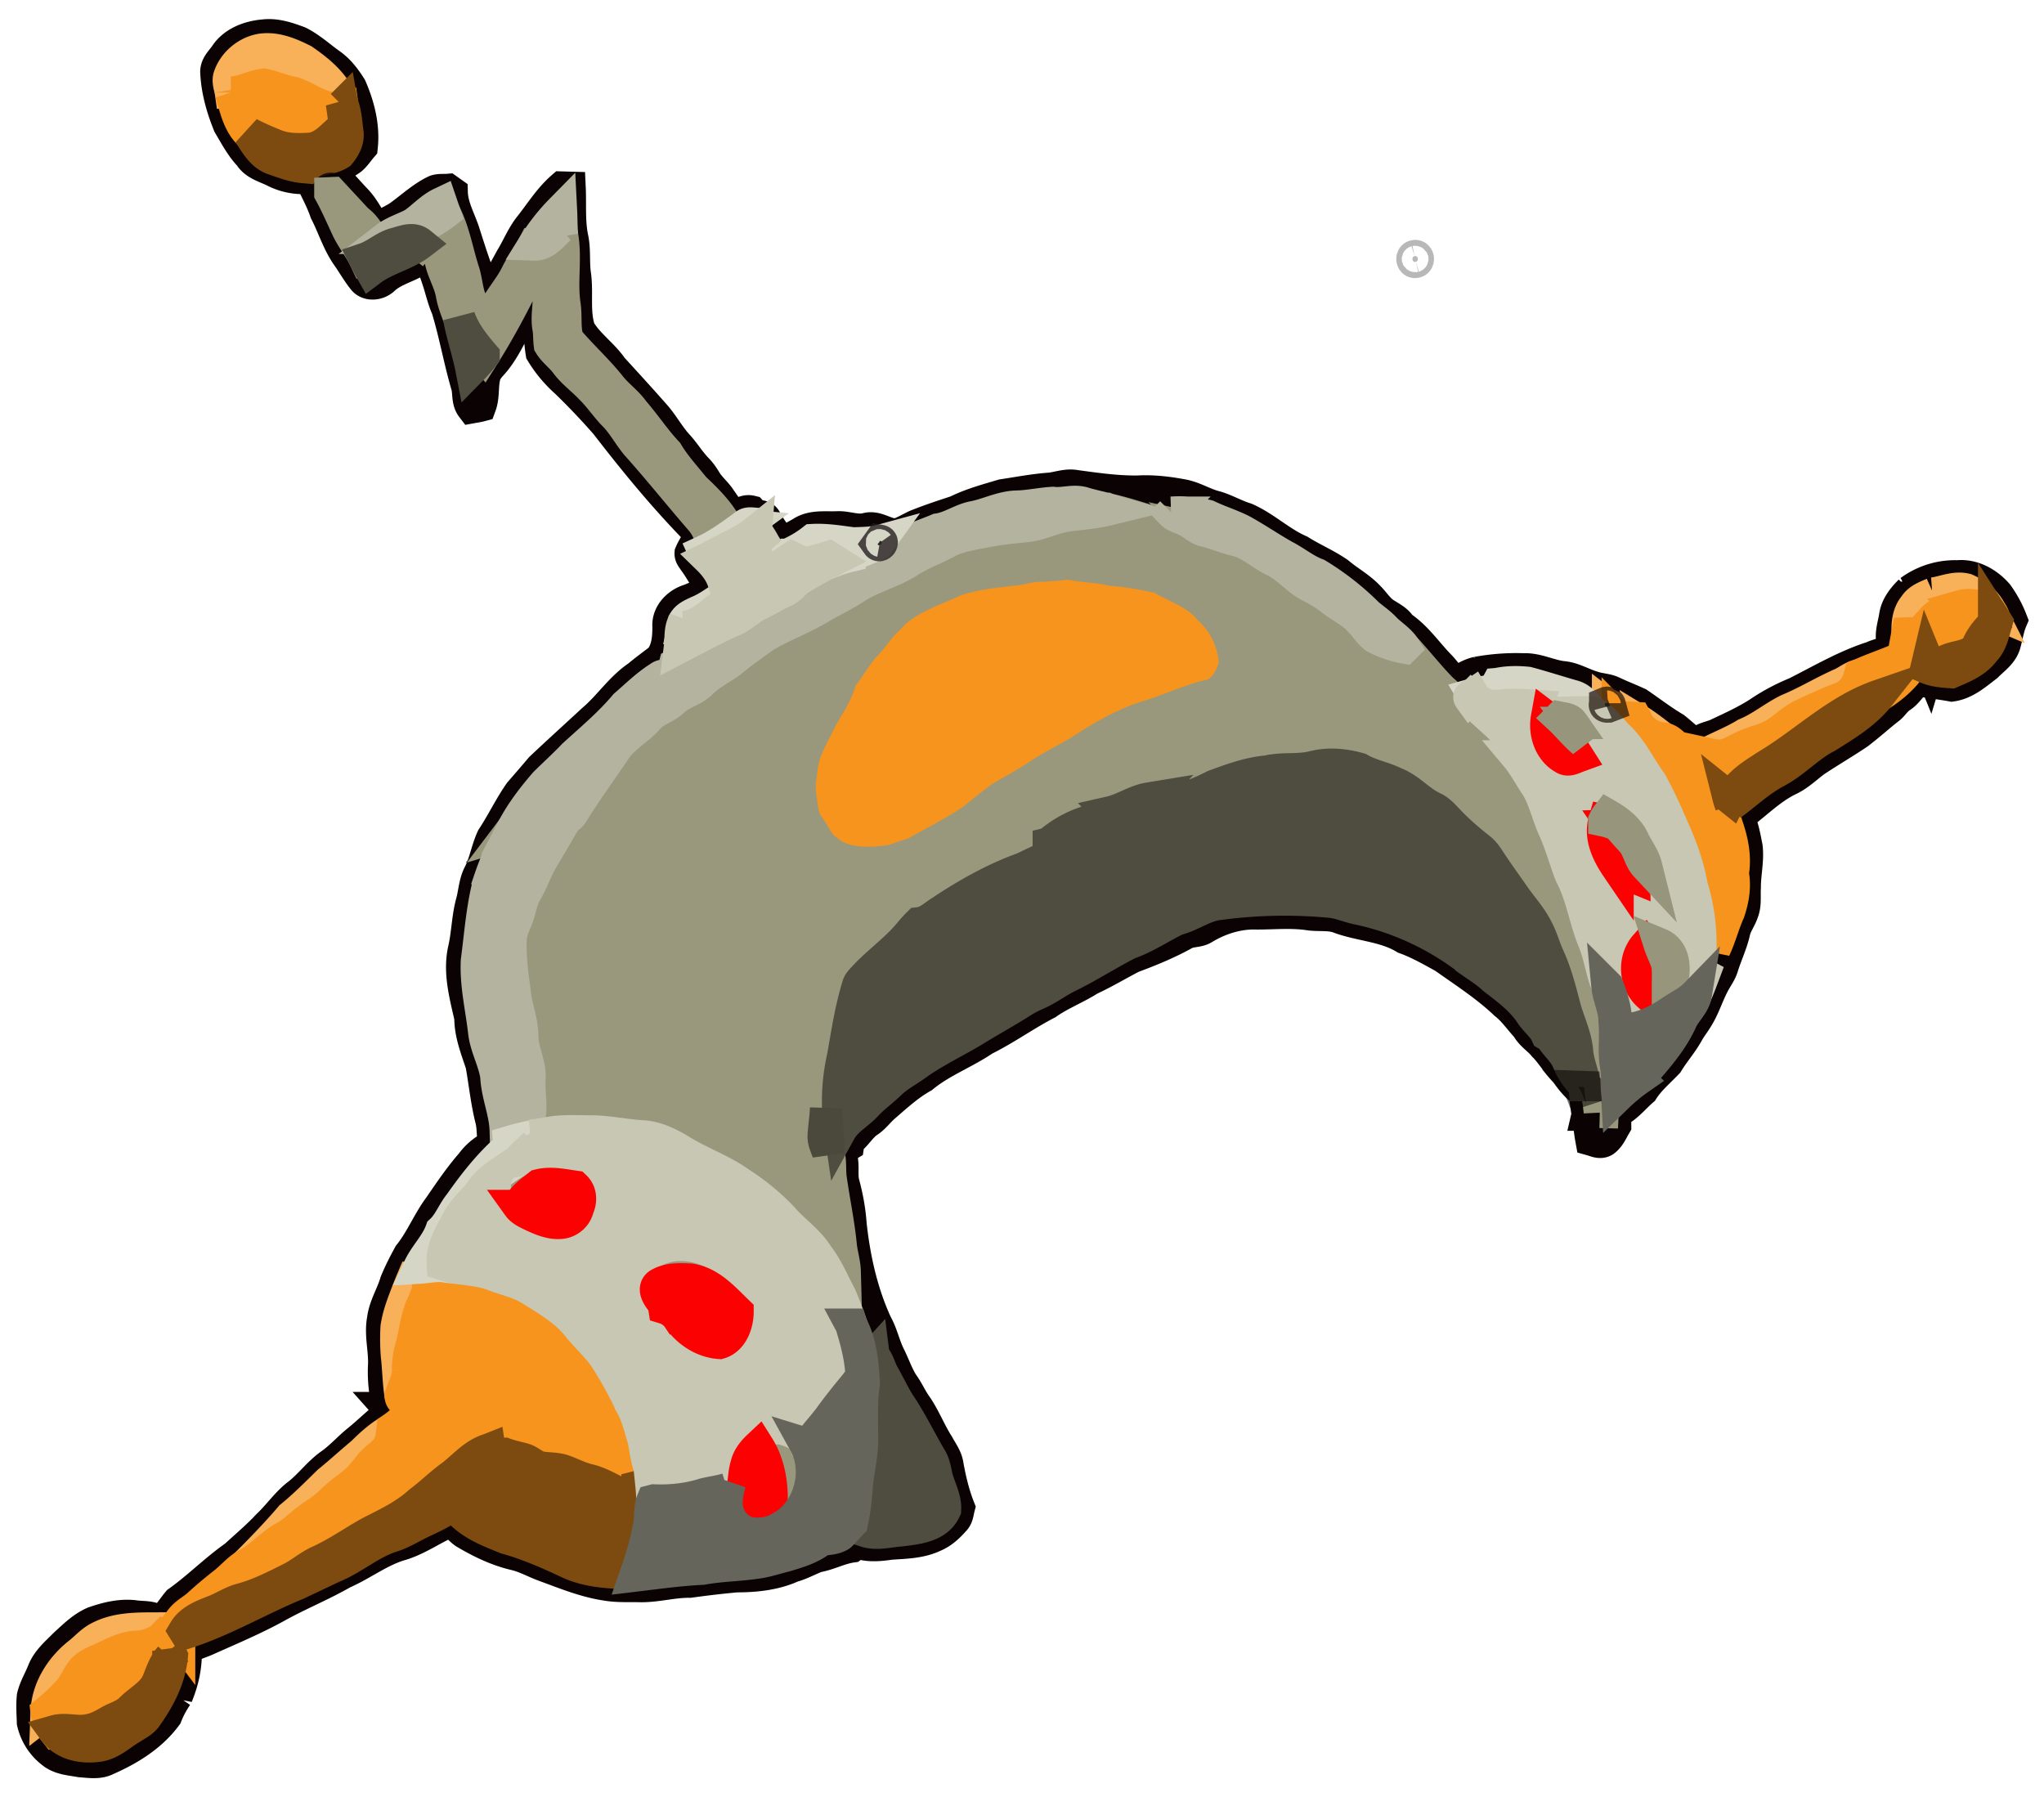 <svg width="58" height="51" fill="none" xmlns="http://www.w3.org/2000/svg"><path d="M6.398 1.566c.234-.359.676-.523 1.086-.557.343-.042.68.073.998.192.316.16.582.402.868.61.253.17.442.418.601.674.228.527.373 1.102.311 1.68-.098.114-.18.243-.294.342-.195.143-.419.24-.642.327l.733.802c.271.264.423.618.63.93.18-.223.47-.29.69-.463.322-.234.617-.511.98-.683.112-.038.235-.02.351-.03l.107.076c.012.393.212.741.335 1.105.2.628.401 1.257.664 1.862.069.003.137-.001.205-.004.08-.397.296-.741.484-1.093.189-.307.32-.65.55-.931.289-.368.54-.772.894-1.082l.213.006c.022.469-.021.942.071 1.406.081.354.026.72.082 1.076.068.513-.042 1.048.123 1.548.24.417.658.69.928 1.084.412.45.823.9 1.226 1.358.232.268.399.586.641.846.192.212.34.46.54.666.098.098.176.213.248.332.118.197.305.34.427.536.121.166.228.355.392.48.157-.057.291-.188.474-.143l.105.115c.107.017.25 0 .304.119.124.245.318.448.416.707.202-.131.425-.229.629-.357.299-.179.654-.123.985-.136.283-.016.558.118.84.043.307-.08.562.194.869.156.19-.056.36-.166.54-.248.374-.15.758-.277 1.141-.402.415-.207.864-.327 1.305-.459.453-.068.905-.156 1.363-.187.234-.03.465-.12.704-.075.589.08 1.18.166 1.775.158.422-.024.845.026 1.259.103.335.06.623.255.953.334.29.087.554.244.845.333.548.24.984.674 1.533.912.357.226.75.388 1.097.63.28.237.61.412.863.684.153.152.267.345.45.464.162.108.35.19.453.366.443.292.741.744 1.107 1.119.18.181.307.425.539.549.044-.06.084-.123.124-.186.129-.066.259-.137.402-.167a6.1 6.1 0 011.31-.098c.384-.017.731.175 1.106.222.317.024.588.206.89.289.176.06.372.057.542.14.237.112.482.207.72.316.345.234.674.49 1.033.702.21.165.399.357.624.503.122-.227.408-.231.615-.337.431-.203.87-.401 1.263-.673.3-.192.615-.356.944-.49.714-.36 1.406-.77 2.17-1.014.21-.1.46-.119.637-.282-.17-.278-.036-.593.008-.886.042-.284.227-.517.425-.713a2.16 2.16 0 011.346-.416c.436-.042.85.193 1.129.515.162.225.294.47.394.727-.094.22-.125.456-.19.684-.08.266-.322.424-.506.612-.304.23-.6.498-.992.556-.326-.059-.656-.098-.983-.156-.17.15-.278.36-.472.483-.126.08-.202.212-.313.308-.301.234-.584.492-.887.723-.403.271-.823.516-1.227.784-.243.18-.461.398-.738.528-.541.26-.957.707-1.442 1.052.127.274.18.573.238.868.044.383-.055.764-.051 1.148-.016.232.025.475-.063.696-.064.196-.2.361-.24.566-.078.335-.228.646-.33.973-.055.19-.183.343-.268.519-.16.306-.26.644-.445.939-.082.14-.186.267-.266.409-.166.307-.402.567-.582.865-.24.254-.516.481-.705.78-.254.218-.459.498-.774.632a7.075 7.075 0 00-.005.363c-.091.154-.162.334-.311.441-.114.072-.246.002-.36-.03a5.035 5.035 0 01-.081-.818l-.025.107a11.55 11.55 0 00-.047-.325 5.836 5.836 0 01-.047-.457l-.176-.006a1.93 1.93 0 01-.34-.423c-.244-.222-.402-.516-.632-.748-.148-.184-.366-.31-.477-.52-.21-.225-.382-.485-.626-.674-.528-.502-1.143-.895-1.734-1.316-.361-.198-.72-.405-1.109-.545-.56-.341-1.234-.357-1.84-.573-.274-.115-.576-.06-.863-.098-.494-.077-.998-.026-1.495-.026-.53-.02-1.053.145-1.504.416-.17.111-.39.064-.564.17-.47.26-.97.465-1.472.651-.403.207-.792.444-1.205.633-.39.25-.828.414-1.208.682-.611.315-1.168.72-1.784 1.026-.566.384-1.22.623-1.75 1.06-.41.23-.754.55-1.107.854-.149.135-.268.3-.436.412-.22.142-.34.392-.555.543l-.019.127c-.067.04-.136.076-.2.121-.015.11.022.222.029.333.03.22-.017.446.048.662.098.368.167.744.193 1.125.105.976.32 1.947.731 2.84.162.288.224.617.372.91.127.256.22.53.37.774.15.2.245.433.392.635.241.353.393.757.624 1.116.097.183.232.354.261.564.073.41.17.82.323 1.209-.031.118-.036.253-.124.347-.164.187-.351.364-.585.459-.383.182-.815.186-1.23.215-.283.041-.575.072-.855-.008-.096-.044-.17.038-.241.089-.341.048-.647.22-.985.28-.237.087-.457.216-.703.282-.495.225-1.047.282-1.585.282a28.21 28.21 0 00-1.327.154c-.48-.006-.95.138-1.431.125-.309-.007-.62.013-.926-.04-.608-.088-1.179-.326-1.752-.535-.29-.105-.56-.262-.862-.33-.502-.12-.971-.347-1.414-.611-.137-.097-.242-.233-.36-.35-.497.192-.928.526-1.44.682-.599.17-1.094.564-1.659.812-.604.346-1.252.608-1.862.946-.643.356-1.322.64-1.992.94-.203.096-.437.14-.605.298.016.446-.082.892-.252 1.301a2.837 2.837 0 00-.302.565c-.42.572-1.043.955-1.683 1.237-.23.12-.499.07-.746.054-.25-.046-.518-.06-.737-.2a1.491 1.491 0 01-.612-.898c-.007-.246-.027-.494 0-.739.06-.25.197-.472.291-.71.121-.312.385-.531.613-.763.253-.23.502-.481.82-.62.372-.129.766-.228 1.163-.178.24.037.526-.011.707.185.224-.153.354-.39.524-.593.565-.402 1.055-.903 1.624-1.301.307-.286.632-.554.917-.862.308-.287.543-.646.881-.9.32-.253.564-.591.895-.83.29-.2.522-.47.796-.69.326-.263.617-.568.963-.807l-.1-.112a3.982 3.982 0 01-.13-1.198c.025-.442-.112-.881-.028-1.32.046-.372.257-.694.361-1.048.11-.27.243-.53.383-.785.338-.42.536-.933.858-1.364.289-.42.574-.843.91-1.228.165-.227.39-.406.65-.517-.064-.246-.03-.504-.098-.748-.126-.508-.178-1.03-.27-1.544-.141-.433-.319-.866-.316-1.33-.141-.628-.326-1.28-.183-1.926.105-.452.104-.923.231-1.37.068-.264.078-.546.21-.79.162-.323.216-.688.367-1.014.277-.418.492-.876.78-1.287.197-.227.396-.455.59-.686.49-.463.992-.917 1.488-1.376.455-.385.782-.905 1.283-1.24.197-.168.408-.318.612-.477.22-.256.244-.615.242-.939-.02-.337.247-.621.55-.727.255-.088.49-.22.716-.366-.218-.224-.348-.513-.535-.76-.04-.068-.108-.131-.102-.217.035-.086.083-.165.128-.245.086-.065.168-.133.248-.204-1.002-.998-1.905-2.092-2.768-3.212a19.465 19.465 0 00-1.145-1.206 3.604 3.604 0 01-.69-.827c-.097-.612-.03-1.237-.136-1.848-.172.266-.316.55-.476.825-.23.432-.424.889-.736 1.27-.094.113-.208.216-.26.358-.098.29-.031.61-.137.898-.076.02-.154.03-.231.044-.138-.181-.083-.417-.145-.623-.21-.721-.339-1.463-.557-2.18-.114-.254-.172-.527-.259-.79-.085-.272-.2-.534-.262-.813-.126.076-.236.172-.355.258-.305.18-.665.263-.93.508-.15.15-.44.189-.579.006-.163-.204-.291-.434-.442-.648-.273-.386-.407-.844-.622-1.26-.116-.34-.292-.65-.441-.974a1.778 1.778 0 01-1.006-.177c-.248-.128-.554-.192-.71-.447-.246-.258-.409-.574-.59-.878-.188-.466-.33-.956-.356-1.46-.024-.21.15-.355.257-.51h-.001zm.104.631c-.032.144.031.288.052.43.128.4.205.851.515 1.158.186.278.36.617.7.727.274.096.549.202.842.229.002-.14-.03-.319.118-.396.159-.014.276.1.39.191.175-.05.362-.08.52-.177.14-.17.259-.389.219-.619-.037-.273-.048-.556-.155-.814l.01.065c-.164-.57-.643-.958-1.109-1.281-.38-.192-.805-.372-1.239-.29a1.182 1.182 0 00-.864.778h0zm2.873 3.287c.17.31.31.634.459.954.141.32.372.59.523.907.054.106.11.21.168.314.431-.323.979-.427 1.404-.754l.192-.243.182-.006c.089.146.183.301.178.48-.01.434.27.794.342 1.211.039.228.127.442.204.658.09.496.259.974.356 1.47.12-.123.233-.253.34-.387.57-.902 1.045-1.859 1.513-2.817.047-.076.13-.119.198-.175l.167.092c-.024.404 0 .81-.025 1.212.007.305-.066.61-.01.911.026.156.017.315.037.471.125.2.325.338.463.527.193.264.463.454.685.69.236.226.419.5.64.739.268.253.436.587.669.87.618.688 1.195 1.413 1.802 2.112.126.132.208.296.275.464.156-.086.355-.17.427-.34-.226-.383-.546-.696-.866-.998-.263-.328-.551-.638-.767-1.001-.346-.367-.622-.792-.953-1.172-.189-.27-.465-.457-.666-.716-.372-.467-.818-.864-1.2-1.32-.108-.323-.04-.668-.095-1-.096-.65.048-1.315-.07-1.963-.02-.235-.016-.471-.028-.707a5.538 5.538 0 00-.762.97c-.151.295-.353.559-.501.855-.145.297-.362.55-.532.834-.11.21-.373.227-.58.216-.069-.128-.155-.247-.213-.38-.08-.232-.1-.48-.167-.716-.187-.566-.276-1.164-.548-1.698l-.095-.28c-.3.142-.52.398-.789.583-.254.14-.54.217-.774.397-.137.002-.274.003-.41.014-.105-.194-.229-.38-.41-.51-.29-.207-.427-.565-.715-.77l.022-.046c-.014-.18-.248 0-.07.048v0zm19.473 8.893c-.436.011-.827.228-1.25.304-.344.074-.634.294-.984.345-.344.148-.71.255-1.03.456-.174.115-.399.161-.517.347-.58.29-1.212.466-1.763.814-.835.404-1.652.843-2.45 1.317-.574.29-1.133.608-1.702.904l-.08.313c-.119.006-.254-.04-.356.04-.358.224-.659.524-.978.8-.436.521-.96.957-1.46 1.414-.261.275-.543.528-.812.795-.345.4-.668.821-.915 1.29-.032.034-.057.074-.085.11.306-.092.6-.24.925-.252.246-.005.49-.055.737-.061.44.023.87-.095 1.31-.066.352-.033.693.064 1.041.086.675.221 1.365.417 1.985.774.614.267 1.219.59 1.696 1.068.498.417 1.01.83 1.407 1.35.205.323.43.632.63.959.422-.465 1.014-.737 1.404-1.236.145-.209.39-.297.58-.454.301-.268.662-.452.996-.672.38-.196.773-.367 1.15-.567.232-.126.5-.155.737-.268.236-.115.521-.135.697-.353.432-.105.812-.35 1.22-.519.248-.093.498-.182.741-.288.303-.134.643-.218.878-.467.61-.179 1.171-.487 1.777-.68.221-.088.427-.218.665-.265.25-.049.484-.165.741-.177.387.01.756-.137 1.145-.12.371.015.72-.216 1.09-.12.253.045.421.275.66.357.442.153.885.309 1.296.533.247.131.517.23.737.406.348.351.792.584 1.15.925.313.336.671.63.946 1 .11.154.219.31.322.469.22.354.522.65.72 1.018.245.352.365.766.502 1.168.152.463.34.92.407 1.408.087.365.268.707.291 1.088.176.321.12.697.207 1.04.067.277.11.56.14.842l.077.002c.011-.245.048-.488.065-.733.014-.385-.056-.764-.097-1.145a6.872 6.872 0 00-.062-1.128c-.052-.213-.11-.426-.146-.642-.349-1.088-.554-2.232-1.086-3.253-.286-.766-.485-1.577-.922-2.275-.345-.442-.543-.977-.89-1.417-.175-.226-.436-.36-.624-.574-.28-.258-.496-.576-.794-.815-.375-.383-.705-.807-1.069-1.2-.146-.226-.387-.359-.568-.552-.14-.146-.309-.258-.462-.389a7.644 7.644 0 00-1.441-1.13c-.337-.126-.613-.36-.93-.523-.41-.23-.797-.498-1.208-.724-.315-.158-.653-.26-.97-.414a3.3 3.3 0 00-1.025-.092c.106.111.26.142.394.208.178.08.32.226.506.292.346.316.806.474 1.136.811.531.465.973 1.018 1.486 1.503.616.7 1.212 1.431 1.653 2.26.196.431.406.857.611 1.283.147.239.096.53.103.798l-.152.04c-.224-.66-.562-1.267-.874-1.886a11.623 11.623 0 00-1.154-1.713c-.283-.363-.542-.75-.89-1.057-.235-.209-.424-.462-.645-.682-.4-.285-.75-.641-1.19-.866-.234-.127-.472-.25-.688-.406a3.774 3.774 0 00-1.027-.377c-.355-.108-.707-.222-1.07-.298-.223-.066-.454-.108-.677-.177-.292-.098-.594.029-.891-.01-.345.02-.683.098-1.029.105h.002zm-7.717.533c-.37.27-.74.545-1.158.736.035.075.073.16.165.176l-.05.024c.193.187.358.4.441.659a7.9 7.9 0 00.99-.68 1.12 1.12 0 01.307-.184c-.149-.173-.219-.4-.383-.562a3.781 3.781 0 01-.104-.223c-.074-.005-.151-.001-.208.054zm1.21.834c-.197.19-.454.294-.668.462-.278.231-.602.394-.902.592-.34.166-.623.428-.977.567-.14.07-.302.132-.383.276-.124.218-.085.477-.116.716.467-.244.933-.493 1.411-.715.324-.1.55-.374.856-.51.234-.106.446-.256.685-.354.164-.07.272-.218.408-.328a13.6 13.6 0 01.996-.557l.024.016c.14-.053.284-.098.43-.132.268-.11.533-.223.8-.333.063.09.184-.077.07-.097-.25.068-.51.064-.766.074-.382-.05-.764-.116-1.151-.095-.22.17-.46.311-.717.419h0zm32.52 1.099c-.193.086-.412.158-.53.346-.183.217-.211.51-.2.782l-.056.294c.139.008.304-.055.418.057l.132.017c.073.062.147.123.224.182l-.107.355-.034-.084-.035.152c.217.093.464.113.698.128.339-.143.704-.293.93-.602.22-.221.27-.536.355-.822l-.067-.105a.529.529 0 00-.111-.207c-.144-.285-.407-.484-.693-.608-.316-.078-.617.071-.925.114h0zm-.854 1.803c-.4.19-.822.319-1.224.504v.004c-.206.035-.361.181-.548.26-.508.224-.983.518-1.495.729-.416.203-.773.51-1.202.686-.355.217-.744.367-1.112.558l-.11-.025c.093.197.262.342.374.527.136.23.269.463.357.718.018.078.044.153.071.23.433-.322.833-.7 1.316-.95.507-.274.896-.723 1.411-.983.53-.333 1.08-.661 1.473-1.16a3.14 3.14 0 00.807-.695c.106-.135.26-.256.263-.443-.128-.006-.264-.018-.38.04zm-11.515.764a1.946 1.946 0 01-.105.17c-.197.045-.398.071-.592.127-.043.03-.136.042-.087.111.267.307.593.554.88.84.15.176.289.365.433.547.002.086.008.172.013.258.215.257.369.555.555.832.24.379.322.827.508 1.231.193.424.309.877.48 1.31.306.577.394 1.235.636 1.838.182.418.224.88.4 1.301.034.344.21.66.203 1.01.043.422-.03.85.045 1.27.053.284.016.574.032.862.196-.18.392-.36.615-.508.438-.507.905-1.01 1.189-1.626.113-.272.374-.465.423-.767.08-.182.15-.37.22-.557l-.207-.11c-.017-.111-.044-.252.098-.293a5.556 5.556 0 00-.23-2.113 6.43 6.43 0 00-.444-1.435c-.223-.511-.44-1.027-.714-1.512-.295-.4-.508-.86-.855-1.222-.272-.253-.47-.593-.815-.76-.15-.19-.311-.411-.562-.467-.422-.12-.84-.257-1.264-.37a2.749 2.749 0 00-.856.033v0h0zm3.057.545c-.027.069 0 .1.08.096.107.082.2.18.276.292h.003c.433.442.842.916 1.147 1.457.138.263.338.489.448.767.34.754.708 1.509.853 2.33.06.361.166.712.242 1.07.07.316.049.641.056.963.161-.343.251-.714.407-1.059.118-.35.18-.72.106-1.086.08-.434-.001-.873-.14-1.287L49 23.495c-.019-.132-.034-.267-.093-.386-.141-.263-.24-.545-.41-.792-.206-.423-.547-.755-.887-1.071-.122-.119-.239-.27-.42-.289a7.433 7.433 0 00-.77-.555l-.014-.025-.066-.004.05.003c-.231-.122-.462-.245-.7-.348-.021-.08-.068-.105-.142-.073h0zm-8.284 1.811c-.427.109-.874.022-1.303.127-.525.046-1.023.23-1.513.41-.502.265-1.046.429-1.582.606-.247.118-.484.258-.747.339-.614.34-1.3.514-1.924.833-.372.201-.764.365-1.142.555-.833.297-1.607.735-2.342 1.223-.207.128-.39.317-.644.342-.093.093-.182.19-.265.292-.41.496-.954.853-1.372 1.34a.34.34 0 00-.08.134c-.201.655-.306 1.333-.423 2.007a5.745 5.745 0 00-.085 2.116c.172-.311.5-.475.734-.73.21-.228.467-.406.689-.623.219-.211.491-.351.736-.528.535-.386 1.138-.66 1.698-1.004.425-.263.865-.5 1.286-.77.148-.092.302-.174.463-.243.305-.135.57-.342.87-.487.583-.286 1.13-.64 1.708-.936.484-.167.909-.463 1.369-.682.427-.107.788-.407 1.235-.441a13.805 13.805 0 013.154-.055c.256.03.494.14.746.19a7.817 7.817 0 013.228 1.52c.212.15.434.285.623.465.385.298.792.593 1.064 1.006.135.206.345.355.447.584l.108.062c.151.245.387.43.497.702.105.254.258.487.46.672-.032-.324-.18-.622-.207-.947-.033-.45-.245-.856-.357-1.286-.126-.483-.252-.97-.461-1.423-.116-.256-.185-.53-.32-.777-.173-.345-.438-.63-.657-.946-.203-.295-.416-.584-.614-.883-.108-.157-.202-.331-.357-.45a8.01 8.01 0 01-.909-.817c-.124-.13-.248-.27-.417-.345-.388-.183-.669-.538-1.072-.693-.326-.163-.693-.22-1.008-.405-.424-.122-.882-.166-1.314-.054h0zm-20.49 1.83c-.432.026-.866.046-1.296.1l.068.002c-.308.056-.608.154-.915.22-.137.053-.33.055-.401.207-.126.272-.238.55-.334.834-.21.75-.26 1.531-.362 2.3-.036.673.126 1.333.203 1.997.044.445.282.838.348 1.279.022.524.25 1.013.266 1.539.128-.05.262-.074.4-.075l.21-.074.007-.026c.612-.075 1.232-.19 1.848-.103.398.062.806-.01 1.199.092.278.07.569.06.846.136.522.186.956.56 1.484.742.643.316 1.232.731 1.793 1.176.353.315.65.687 1.011.993.337.332.547.767.818 1.152-.007-.264-.095-.517-.117-.78-.064-.616-.191-1.222-.278-1.835-.041-.256.003-.524-.073-.774.021-.42-.063-.836-.057-1.256-.005-.464.04-.925.07-1.387.063-.496.24-.973.278-1.473.034-.25.142-.492.115-.75.013-.168-.122-.288-.19-.427-.448-.838-1.186-1.455-1.884-2.075-.278-.312-.658-.493-1.002-.717-.414-.235-.874-.364-1.313-.54-.335-.137-.7-.183-1.033-.325-.54-.222-1.137-.22-1.709-.153zm-1.72 8.63l.021.026c-.212.04-.42.098-.627.157l-.013.146c-.539.463-.98 1.028-1.387 1.607-.196.24-.299.548-.53.763-.138.386-.45.677-.625 1.046.267-.015.537-.085.803-.026l.178.02c.37.052.748.076 1.103.202.344.138.716.207 1.038.4.514.32 1.063.63 1.433 1.126.219.256.462.492.669.758.293.445.554.911.78 1.394.18.307.258.656.362.993.058.267.077.54.175.798.027.317.074.633.08.953-.085.213-.046.45-.088.672a8.95 8.95 0 01-.395 1.447c.633-.076 1.266-.162 1.904-.193.505-.094 1.02-.097 1.529-.171.28-.037.55-.13.825-.197.358-.11.731-.215 1.027-.458.18-.02.374-.023.53-.126.116-.11.213-.238.326-.349.059-.294.11-.59.126-.889.026-.539.19-1.064.162-1.607 0-.482-.028-.966.049-1.445-.026-.57-.079-1.169-.354-1.681a11.99 11.99 0 00-.31-.815c-.21-.388-.373-.803-.649-1.151-.257-.421-.679-.693-.995-1.063a6.494 6.494 0 00-1.198-.987c-.508-.366-1.107-.571-1.639-.896-.338-.207-.703-.397-1.104-.432-.463-.021-.919-.122-1.381-.14-.362 0-.726-.018-1.087.011-.247.03-.49.094-.738.107h0zm-3.34 4.05l-.054.13-.065.164c-.136.357-.286.714-.341 1.096-.01.268-.016.538.009.806.045.38.045.763.108 1.14.004.082.059.165.135.089.114-.089.188-.352.369-.253.201.159.466.037.687.132.482.19.945.446 1.327.798.196.261.335.569.434.88.043.312.084.637-.023.942-.042.19-.237.27-.368.39-.225.192-.513.277-.771.413.345.307.782.471 1.204.641.599.168 1.17.416 1.733.68.38.186.805.26 1.225.29.178-.144.37-.29.457-.511.19-.453.27-.945.312-1.432.021-.291.117-.593-.004-.876-.111-.573-.244-1.142-.45-1.687-.23-.447-.442-.906-.733-1.317-.163-.183-.312-.376-.481-.553-.18-.187-.31-.421-.515-.585-.304-.25-.592-.527-.945-.707-.276-.167-.586-.261-.881-.384a4.605 4.605 0 00-1.557-.332c-.269.034-.549-.037-.811.047zm13.074 2.197c.053.418.125.84.082 1.262.002.644 0 1.29-.074 1.931-.131.586-.113 1.193-.235 1.782.323.103.664 0 .993-.021.46-.059 1.041-.104 1.262-.587.015-.28-.116-.539-.2-.798-.077-.218-.079-.462-.204-.661-.3-.507-.554-1.042-.884-1.53-.173-.274-.31-.569-.469-.851-.098-.172-.134-.379-.271-.527zm-13.092 1.582a4.712 4.712 0 01-.553.477l-.002.022c-.326.167-.6.417-.858.673-.324.268-.633.554-.96.82-.348.34-.69.687-1.07.995-.408.478-.845.93-1.291 1.374-.225.142-.396.35-.606.514-.246.191-.485.393-.716.603-.16.148-.365.244-.5.42-.074.093-.146.188-.222.282.055.068.11.138.164.208l.11-.096.044-.072.035.059c1.096-.353 2.09-.95 3.152-1.385l1.02-.482c.595-.24 1.082-.695 1.7-.882.218-.073.421-.185.625-.291.263-.141.544-.25.8-.404.421-.23.876-.405 1.27-.683.284-.294.108-.73.053-1.08l-.029.012c-.11-.233-.224-.483-.452-.627-.354-.238-.73-.47-1.152-.56-.19-.024-.414-.046-.562.102v.001zM2.83 46.46c-.236.113-.403.322-.609.478-.497.4-.871.994-.894 1.646.02.2.105.385.227.545.289.393.828.479 1.28.402.352-.063.609-.329.908-.502.137-.087.288-.162.392-.29.37-.514.684-1.097.744-1.738a1.047 1.047 0 00-.096-.156 1.041 1.041 0 00-.23-.325c-.05-.1-.098-.203-.14-.307-.533 0-1.096-.003-1.582.248v0z" fill="#0A0203" stroke="#0A0203" stroke-width=".918"/><path d="M29.479 16.051a7.92 7.92 0 00.857-.07c.394.102.805.086 1.2.185.467.031.927.124 1.386.217.472.288 1.038.455 1.399.9.439.404.709.985.722 1.581-.099.37-.32.798-.728.878-.614.148-1.185.429-1.79.604-.688.222-1.306.593-1.907.985-.387.232-.795.425-1.17.678-.33.226-.685.41-1.029.613-.279.198-.54.42-.81.632-.527.37-1.111.643-1.665.97-.265.06-.508.194-.78.226-.57.062-1.216.083-1.685-.306-.257-.156-.351-.454-.526-.683-.195-.243-.199-.565-.247-.86-.041-.25-.006-.503.03-.751.034-.465.27-.879.477-1.284.202-.45.543-.833.642-1.328.262-.293.433-.655.705-.94.23-.231.388-.524.64-.735.487-.568 1.23-.783 1.884-1.094.531-.182 1.095-.245 1.65-.305.251-.02.492-.114.745-.114v.001zm-.863.44c-.67.101-1.352.222-1.969.518-.273.164-.562.3-.827.478-.356.275-.61.654-.922.974-.24.28-.46.576-.7.858-.261.298-.326.717-.599 1.009-.152.294-.248.619-.368.93-.08.35-.25.687-.212 1.056-.021.495.237.933.491 1.335.24.295.617.417.983.452.228-.041.464-.006.693-.053.471-.084.886-.342 1.286-.592a9.032 9.032 0 001.404-.909c.278-.183.536-.4.842-.538.486-.35 1.022-.619 1.535-.927.43-.221.82-.513 1.276-.684.36-.222.772-.324 1.146-.517.24-.114.51-.14.748-.262.268-.129.572-.149.843-.27.292-.173.404-.557.325-.877-.023-.325-.241-.576-.396-.844-.432-.459-1.004-.758-1.592-.96-.538-.139-1.092-.178-1.637-.275-.396-.073-.8-.02-1.2-.04-.39-.017-.76.153-1.15.139z" fill="#0A0203" stroke="#0A0203" stroke-width=".918"/><path d="M27.102 17.588c.061-.099.123-.238.267-.192.174.144.342.299.545.405.349.212.675.466.96.76l.095-.003c.069-.179.11-.365.162-.549.056-.151.237-.088.358-.088l.053.128c0 .375.299.631.461.94.33-.18.447-.57.625-.88.125-.201.055-.51.272-.65.135-.014.216.116.286.21.177.26.406.478.593.73.09-.1.213-.19.23-.335.034-.12.008-.267.104-.36.153-.054.306.032.45.075.36.14.736.246 1.07.445.137.091.308.093.455.158.056.079.047.182.065.274-.327.15-.602-.14-.894-.248-.287-.1-.559-.236-.849-.323-.118.248-.317.441-.473.665-.062.093-.166.16-.28.138-.07-.112-.115-.237-.186-.346-.134-.215-.34-.367-.52-.54-.12.276-.226.557-.346.832-.101.256-.351.414-.44.678-.121.04-.25.078-.36-.01a1.54 1.54 0 00-.494-.919c-.033.16-.066.319-.092.48-.087.04-.186.108-.284.057l-.403-.451a4.51 4.51 0 00-.82-.558c.119.471.268.967.165 1.455.036.273.11.54.161.81.035.155-.155.214-.273.177-.206-.048-.416-.03-.623-.057-.17-.068-.34-.146-.523-.176.006.169.132.288.195.436.058.162.06.337.102.504.013.084.046.177 0 .258-.1.065-.231.1-.343.044-.279-.109-.576-.143-.867-.199.151.254.368.46.518.713.092.125-.04.303-.182.287-.381-.032-.762.003-1.143-.03-.072.362-.244.692-.314 1.054-.111-.02-.258.034-.338-.069-.126-.112.02-.273.05-.4.13-.26.135-.558.242-.822.292-.316.744-.043 1.107-.1-.088-.282-.34-.445-.51-.666-.108-.148.029-.277.14-.364.419.077.863.062 1.26.239-.03-.366-.271-.662-.36-1.01.086-.068.166-.141.26-.196.16-.039.31.036.457.09.233.091.486.11.734.125-.121-.482-.028-.98-.1-1.464-.142-.387-.268-.78-.425-1.162zm16.482 2.444c.177-.253.626-.255.748.055.185-.009.401-.039.533.128.185.34.49.655.469 1.07.016.197-.144.343-.287.45-.218.144-.49.27-.755.188-.327-.11-.517-.426-.663-.718a1.439 1.439 0 01-.045-1.173h0zm.315.326c-.079.432.076.933.475 1.154.126.09.276-.002.399-.048-.253-.395-.493-.818-.874-1.106h0zm.354.007c.237.22.435.475.682.681a2.734 2.734 0 00-.316-.532c-.084-.118-.239-.122-.366-.149zm1.038 2.516c.234-.126.547-.094.697.144a.984.984 0 01.608.465c.193.346.394.693.494 1.08-.116.273-.337.475-.564.655-.267.01-.592.026-.775-.21-.232-.303-.477-.627-.53-1.017a1.906 1.906 0 01-.06-.819c.046-.098.089-.197.13-.298h0zm.238.405c-.138.485.105.96.371 1.35.119.138.303.187.465.253-.013-.547-.313-1.018-.612-1.453l.177-.005c.123.156.26.303.394.45.176.203.203.491.386.687-.067-.268-.25-.483-.36-.732-.152-.315-.433-.533-.728-.702a.89.89 0 00-.093.152zm1.159 3.028c.368-.032.674.22.95.428.217.168.119.46.177.69.023.282.04.632-.207.825-.21.15-.44.323-.712.3-.36.047-.596-.312-.673-.62-.167-.43-.092-.926.138-1.32.084-.12.183-.255.327-.303h0zm.408.48c.064.198.167.381.222.582.026.186.013.376.014.564l.089-.041c.132-.383.101-.928-.325-1.105h0zm-.312 1.447c.075-.085.188-.159.199-.282.096-.399-.052-.807-.289-1.127-.35.397-.306 1.058.09 1.409zm-32.07 4.693c.391-.067.804-.121 1.19-.001.285.12.608.22.802.48.105.215.156.453.15.692.004.222-.13.41-.227.599-.087.178-.281.248-.438.349-.481.1-.983-.03-1.403-.276a1.903 1.903 0 01-.688-.558l.007-.14-.119-.066c.087-.211.012-.449.109-.656.187-.168.397-.304.617-.424h0zm.34.247c-.298.114-.624.25-.804.532.064.055.128.111.194.165.156-.201.369-.344.567-.499.173-.138.404-.116.611-.144-.186-.03-.38-.135-.567-.054zm-.342 1.04c.1.14.264.204.41.278.246.112.508.224.784.201a.546.546 0 00.493-.422c.092-.199.085-.444-.081-.601-.338-.048-.69-.127-1.026-.043-.215.17-.453.339-.58.588zm3.738 1.362c.601-.413 1.428-.284 2.012.096.311.205.525.517.741.813.201.29.173.66.166.995-.12.307-.23.646-.512.844a.735.735 0 01-.697.152c-.29-.101-.59-.2-.83-.398-.237-.187-.357-.483-.607-.654-.03-.062-.051-.131-.108-.172-.266-.213-.397-.538-.496-.853-.026-.312.063-.64.331-.823zm.074.53c.335-.107.684-.138 1.03-.181.426.094.86.252 1.172.57-.16-.199-.316-.41-.535-.55a1.719 1.719 0 00-1.244-.259.938.938 0 00-.423.42zm.207.312c-.254.122-.028.423.103.56l.02.13c.16.056.306.15.398.296.27.381.697.664 1.167.697.36-.108.51-.542.51-.886-.39-.377-.784-.837-1.356-.91-.28-.01-.587-.026-.842.113h0zm2.394 4.47c.288-.233.656-.384 1.029-.364.264.068.571.157.69.433.444.805.117 1.962-.703 2.39-.264.162-.59.199-.892.146-.316-.077-.557-.365-.615-.68-.046-.246.014-.494.076-.73.092-.41.096-.88.415-1.196h0zm.752.01c.315.559.37 1.208.43 1.834.237-.253.369-.588.367-.934-.014-.297-.069-.622-.306-.825-.163-.035-.325-.07-.49-.076h0zm-.696.676c-.076.24-.054.498-.138.735-.16.336.13.84.522.79.1-.113.209-.218.322-.317.04-.596-.046-1.225-.37-1.738-.153.145-.29.32-.336.53z" fill="#0A0203" stroke="#0A0203" stroke-width=".918"/><path d="M6.501 2.197c.122-.388.47-.691.864-.777.434-.082.86.098 1.24.29.465.322.943.712 1.108 1.281l.009.057c-.5.121-.921-.24-1.361-.403-.3-.052-.58-.177-.876-.239-.319.034-.604.22-.932.22-.02-.141-.083-.285-.052-.429zM54.86 16.843c.308-.043.609-.192.925-.114.286.124.549.323.693.608-.257-.109-.543-.219-.823-.138-.276.08-.583.137-.79.353-.137.131-.244.293-.4.403-.106.04-.225.011-.334.016-.011-.272.017-.565.2-.781.119-.189.337-.261.53-.347zm-2.625 2.572c.186-.08.342-.225.548-.26-.062.284-.246.546-.525.653-.381.147-.756.31-1.123.49-.326.158-.569.444-.896.6-.23.11-.481.162-.713.268-.195.083-.375.205-.58.26-.174.045-.35-.003-.52-.04.368-.19.757-.34 1.112-.557.43-.176.787-.482 1.202-.686.513-.211.988-.504 1.495-.728zm-6.605.636l.06-.023c.24.103.47.226.7.347l-.049-.002a16.551 16.551 0 01-.433-.03h-.002a1.3 1.3 0 00-.276-.292zm.791.35c.27.165.522.359.77.556-.335-.03-.65-.23-.77-.555zM11.66 36.408l.055-.13c.19.012.378-.007.566-.025-.089.29-.207.57-.325.85-.155.366-.178.769-.29 1.148a2.159 2.159 0 00-.083.626c.006.263-.131.495-.211.737-.063-.377-.063-.76-.108-1.14a6.159 6.159 0 01-.01-.806c.055-.382.205-.74.34-1.097l.066-.163zm-1.377 4.82c.259-.256.532-.506.859-.673-.024.18-.034.375-.142.53-.134.188-.346.301-.49.48-.146.18-.283.37-.465.517-.21.17-.437.321-.628.515-.252.254-.573.42-.842.652a3.251 3.251 0 01-.49.368c-.41.218-.702.599-1.123.8.446-.444.883-.896 1.292-1.374.379-.308.721-.655 1.07-.996.327-.265.636-.55.96-.819zM2.828 46.46c.486-.25 1.05-.247 1.581-.248.044.104.089.207.14.308a1.35 1.35 0 01-.687.21c-.356.02-.668.205-.987.344-.188.089-.397.16-.534.326-.146.183-.227.412-.388.586-.197.21-.4.42-.629.597.024-.651.397-1.245.894-1.645.206-.156.373-.365.61-.478h0z" fill="#F8B059" stroke="#F8B059" stroke-width=".918"/><path d="M6.55 2.626c.329 0 .614-.186.933-.22.296.061.576.187.875.239.44.163.862.524 1.361.403l.07.517c-.327.247-.6.655-1.049.662-.32.016-.654.013-.955-.116a7.767 7.767 0 01-.718-.326c-.31-.307-.388-.759-.516-1.16v.001zm22.065 13.866c.39.014.76-.155 1.15-.139.399.02.803-.034 1.2.04.544.096 1.099.136 1.636.274.589.203 1.16.502 1.592.96.155.27.374.52.397.845.079.32-.033.704-.327.877-.27.121-.574.14-.842.27-.237.121-.508.148-.748.262-.374.193-.785.295-1.146.517-.455.17-.846.463-1.276.684-.512.308-1.049.577-1.535.927-.306.138-.564.355-.842.538-.438.346-.908.65-1.404.909-.4.25-.815.507-1.286.592-.229.047-.464.012-.694.053-.365-.035-.742-.157-.982-.452-.254-.402-.512-.84-.49-1.335-.038-.37.13-.706.211-1.057.12-.31.216-.635.369-.93.272-.291.337-.71.599-1.009.239-.28.46-.577.7-.857.31-.32.565-.7.921-.974.265-.178.554-.315.827-.479.617-.295 1.299-.416 1.97-.516zm-1.518 1.096c.158.381.283.775.425 1.162.073.484-.02.982.1 1.463-.248-.013-.5-.033-.734-.125-.146-.054-.298-.128-.457-.09-.093.055-.174.129-.259.196.088.349.33.644.359 1.01-.396-.177-.84-.16-1.26-.238-.11.086-.248.216-.14.363.171.222.422.384.51.666-.362.058-.815-.215-1.107.1-.107.265-.111.563-.241.823-.032.126-.177.288-.051.4.08.103.227.048.339.07.069-.364.241-.693.313-1.055.38.033.763-.002 1.143.03.143.016.274-.162.183-.287-.15-.253-.368-.46-.519-.713.291.056.588.09.867.2.112.055.242.02.343-.045.046-.08.013-.174 0-.258-.042-.167-.044-.342-.101-.505-.064-.147-.19-.267-.196-.435.184.03.352.107.524.175.206.027.417.01.622.058.118.036.308-.022.273-.177-.05-.27-.125-.537-.161-.81.103-.488-.046-.984-.164-1.455.29.157.57.34.82.557l.402.452c.098.051.197-.018.284-.058.026-.16.06-.32.092-.48.268.235.44.569.495.919.11.089.238.05.359.01.09-.263.339-.421.44-.677.12-.276.225-.556.346-.831.18.172.386.324.52.54.072.108.117.232.186.345.115.022.218-.045.28-.139.157-.223.355-.416.474-.665.29.088.562.224.848.324.292.107.568.398.895.247-.019-.091-.01-.194-.066-.274-.147-.065-.317-.066-.454-.157-.335-.2-.71-.305-1.07-.446-.145-.042-.297-.129-.451-.075-.096.094-.07.242-.104.36-.017.145-.139.237-.23.337-.186-.253-.416-.471-.592-.732-.07-.093-.152-.224-.287-.208-.217.139-.147.447-.271.65-.179.308-.295.698-.625.88-.163-.31-.461-.567-.462-.941l-.053-.128c-.121 0-.301-.064-.358.088-.051.184-.093.37-.162.548l-.094.004a4.827 4.827 0 00-.961-.76c-.203-.106-.37-.261-.545-.405-.144-.046-.205.093-.267.192h0zm28.554-.39c.28-.08.567.03.823.139a.53.53 0 01.111.207l.02.113c-.187.192-.37.393-.478.643-.177.372-.652.292-.957.48-.131.044-.269.206-.408.128l-.023-.032c.028-.12.078-.234.107-.354a5.27 5.27 0 01-.224-.183l-.132-.016c-.114-.112-.28-.05-.418-.057l.055-.294c.11-.006.228.023.334-.017.156-.11.264-.271.401-.402.207-.216.514-.274.79-.354v0h0zm-1.647 1.448c.117-.058.253-.046.381-.04-.003.187-.157.308-.263.444-.222.28-.506.506-.806.695-1.158.4-2.047 1.28-3.073 1.915-.424.272-.897.528-1.134 1l-.065-.053a4.013 4.013 0 00-.357-.718c-.113-.184-.281-.33-.375-.526l.111.024c.17.036.346.084.519.04.206-.056.385-.177.58-.26.232-.107.484-.158.714-.268.327-.156.57-.443.896-.6.367-.18.742-.344 1.123-.491.278-.106.463-.37.524-.654l.001-.004c.401-.185.824-.314 1.224-.503v0zm-8.098 1.697c.143.01.288.022.432.03l.067.004.013.024c.119.325.435.526.77.556.181.02.297.17.42.288.34.317.681.648.887 1.072.17.247.269.529.41.79.06.12.074.256.093.387l.028.004c.137.413.219.852.14 1.286.073.366.01.736-.107 1.086-.156.346-.246.716-.407 1.059-.007-.321.015-.647-.056-.963-.076-.357-.181-.709-.242-1.069-.145-.821-.513-1.577-.853-2.33-.11-.279-.31-.504-.448-.767-.305-.542-.714-1.016-1.147-1.458h0zM11.713 36.276c.262-.083.542-.012.811-.046a4.61 4.61 0 011.557.332c.295.123.605.217.88.384.354.18.642.457.946.707.205.164.334.398.514.585.17.177.32.37.482.553.29.411.502.87.733 1.317.206.546.338 1.115.45 1.687.024.208.012.417-.002.625-.213-.012-.437-.004-.632-.103-.244-.125-.486-.257-.755-.32-.24-.056-.458-.17-.688-.255-.227-.084-.475-.06-.71-.106-.162-.057-.288-.19-.456-.233-.175-.047-.352-.083-.521-.146-.1-.31-.239-.618-.435-.88-.382-.352-.845-.608-1.327-.797-.22-.096-.486.026-.687-.133-.181-.099-.254.164-.37.253-.075.077-.13-.007-.133-.088.08-.242.217-.474.21-.737a2.21 2.21 0 01.083-.627c.113-.379.136-.781.29-1.147a8.5 8.5 0 00.326-.85c-.188.018-.377.038-.566.025h0z" fill="#F6941E" stroke="#F6941E" stroke-width=".918"/><path d="M11.697 40.055c.148-.149.371-.127.561-.102.423.09.798.321 1.153.56.227.143.34.393.452.627-.417.13-.697.477-1.033.734-.322.232-.603.514-.922.752-.407.37-.906.609-1.393.853-.49.27-.947.6-1.46.83-.294.134-.538.357-.83.497-.444.223-.893.449-1.374.58-.28.071-.52.241-.788.342-.307.12-.65.248-.827.548l-.043.071-.111.097a8.206 8.206 0 00-.163-.209c.075-.093.147-.188.222-.282.134-.176.34-.272.5-.42.23-.21.469-.411.715-.603.21-.163.381-.372.606-.514.42-.2.714-.582 1.122-.8.18-.102.336-.235.49-.368.27-.232.591-.398.843-.651.19-.194.417-.345.627-.516.183-.146.32-.336.466-.516.144-.18.356-.292.49-.48.108-.156.118-.35.142-.531l.002-.022c.2-.14.378-.307.553-.476h0zM4.55 46.52c.09.097.18.199.23.325l.05.185c-.174.194-.25.446-.346.684-.143.351-.504.523-.76.778-.178.19-.44.247-.656.378-.177.104-.364.2-.57.23-.314.069-.633-.061-.947.029a1.084 1.084 0 01-.227-.546 5.4 5.4 0 00.63-.597c.16-.173.24-.403.387-.586.137-.165.346-.237.534-.326.32-.138.631-.324.987-.343.245-.003.48-.083.688-.211h0z" fill="#F6941E" stroke="#F6941E" stroke-width=".918"/><path d="M9.71 2.991l-.01-.066c.107.258.119.541.155.815.04.23-.078.448-.22.619-.156.097-.343.128-.518.177-.114-.092-.232-.205-.39-.192-.149.078-.116.257-.118.396-.293-.026-.568-.132-.843-.228-.339-.11-.514-.45-.699-.728.232.125.476.227.719.327.3.13.634.132.955.116.449-.007.721-.415 1.05-.662l-.071-.517-.01-.057zm46.876 14.553l.067.105c-.085.286-.136.6-.355.822-.226.308-.591.458-.93.602-.235-.015-.481-.035-.699-.129l.036-.151.034.083.023.032c.14.078.277-.084.408-.128.304-.188.78-.108.956-.48.109-.25.291-.451.48-.643l-.02-.113h0zm-6.342 4.115c1.025-.634 1.915-1.515 3.072-1.915-.393.5-.944.827-1.473 1.16-.515.26-.905.708-1.412.982-.483.251-.882.63-1.315.951a2.11 2.11 0 01-.072-.23l.065.052c.238-.471.71-.727 1.135-1h0zM13.86 41.14l.03-.012c.053.349.23.785-.055 1.08-.393.278-.848.452-1.27.682-.256.155-.536.263-.8.404-.204.107-.406.219-.625.292-.618.187-1.104.642-1.7.881l-1.019.483c-1.062.435-2.056 1.032-3.152 1.384l-.036-.058c.177-.3.52-.427.827-.548.27-.1.509-.27.789-.343.481-.13.93-.356 1.374-.579.292-.14.535-.363.83-.497.512-.23.97-.56 1.46-.83.486-.244.985-.484 1.392-.853.319-.238.6-.52.923-.752.335-.257.615-.604 1.032-.734h0z" fill="#7D4B0F" stroke="#7D4B0F" stroke-width=".918"/><path d="M14.323 41.258c.17.062.346.098.521.145.168.044.294.176.457.233.235.047.482.022.71.106.23.085.448.2.687.256.269.063.511.195.755.32.195.099.42.09.633.103a3.445 3.445 0 000-.626c.122.284.026.585.005.877-.042.487-.121.979-.312 1.431-.087.222-.279.367-.457.512-.42-.03-.844-.105-1.225-.29-.563-.265-1.134-.513-1.733-.68-.422-.17-.859-.335-1.204-.642.258-.135.546-.22.77-.413.132-.119.328-.2.37-.39.106-.304.065-.63.022-.941v-.001zm-9.544 5.587c.036.049.068.1.095.156-.06.64-.372 1.223-.743 1.738-.104.128-.255.203-.392.29-.299.172-.556.438-.907.502-.453.076-.992-.01-1.281-.403.313-.09.632.04.947-.028.205-.03.392-.127.57-.23.216-.132.478-.187.655-.378.257-.256.617-.427.76-.779.097-.236.173-.489.347-.683l-.051-.185z" fill="#7D4B0F" stroke="#7D4B0F" stroke-width=".918"/><path opacity=".81" d="M9.375 5.484c-.178-.049.056-.228.07-.048l-.022.046-.048.002z" fill="#0C0606" stroke="#0C0606" stroke-width=".918"/><path d="M9.375 5.484l.048-.002.715.771c.181.13.305.315.41.51.136-.011.272-.013.41-.014.281 0 .546-.112.803-.218a3.85 3.85 0 00.855-.483c.272.534.36 1.133.548 1.698.067.236.086.484.167.717.058.132.144.251.212.38.208.01.471-.007.581-.217.17-.283.387-.536.532-.834.147-.296.35-.56.5-.854.323.01.518-.285.738-.475l.054.211c.116.648-.027 1.312.068 1.964.055.332-.012.676.096 1 .382.455.828.853 1.2 1.32.2.258.477.445.666.715.33.38.608.805.953 1.172.216.363.504.673.767 1.002.32.302.64.615.866.997-.072.172-.27.254-.427.34a1.397 1.397 0 00-.275-.463c-.607-.7-1.184-1.424-1.802-2.113-.233-.282-.401-.616-.669-.87-.222-.239-.404-.512-.64-.738-.222-.237-.492-.427-.686-.69-.138-.19-.338-.327-.462-.528-.02-.156-.011-.314-.037-.47-.057-.302.016-.607.01-.911.025-.404 0-.808.025-1.212l-.167-.093c-.067.057-.152.1-.199.176-.467.957-.941 1.915-1.513 2.816-.281-.325-.551-.67-.695-1.082-.078-.217-.165-.43-.204-.658-.072-.417-.353-.778-.342-1.213.005-.178-.09-.332-.178-.478l-.182.005-.192.244c-.21-.171-.467-.053-.695.007-.322.08-.565.328-.878.433-.15-.317-.381-.587-.522-.908-.149-.32-.289-.644-.459-.953v0zm22.07 8.974c.362.076.715.19 1.069.298.359.075.705.202 1.027.377.216.157.454.28.688.406.44.225.79.58 1.19.866.221.22.41.473.646.682.347.306.606.695.889 1.058.438.532.817 1.11 1.154 1.712.312.619.65 1.227.874 1.886l.152-.04c-.008-.267.044-.559-.103-.798-.206-.427-.415-.852-.611-1.284-.441-.827-1.036-1.558-1.653-2.26-.513-.484-.955-1.037-1.486-1.502-.33-.337-.79-.495-1.136-.81.316.067.612.205.927.277.408.092.709.407 1.082.58.39.184.653.55 1.04.736.212.107.413.233.6.378.259.201.566.341.79.587.155.151.262.35.438.478.256.143.54.23.827.288.365.392.694.816 1.07 1.199.297.239.513.557.793.815.188.213.45.347.625.574.346.44.545.974.89 1.417.437.698.635 1.509.921 2.275.532 1.021.737 2.165 1.086 3.253.035.216.094.429.146.642.06.373.064.752.063 1.129.04.38.11.76.097 1.143-.018.245-.055.489-.066.734l-.078-.002a6.268 6.268 0 00-.139-.841c-.088-.344-.03-.72-.206-1.04-.024-.382-.204-.724-.292-1.09-.068-.486-.254-.944-.407-1.407-.137-.402-.256-.816-.5-1.168-.2-.369-.502-.664-.722-1.018-.104-.159-.21-.315-.322-.468-.275-.372-.633-.665-.947-1.001-.356-.341-.801-.574-1.15-.925-.22-.177-.489-.275-.736-.406-.411-.224-.854-.38-1.295-.532-.24-.083-.407-.313-.66-.357-.371-.097-.72.134-1.091.118-.389-.016-.758.13-1.145.121-.256.012-.491.128-.74.177-.238.047-.444.177-.666.265-.606.193-1.166.501-1.777.68-.391.065-.717.307-1.1.394-.25.067-.473.203-.715.29-.377.128-.725.33-1.024.59-.175.218-.46.238-.697.353-.237.113-.504.142-.737.268-.377.2-.77.37-1.15.567-.334.22-.695.404-.995.672-.19.157-.436.245-.58.454-.39.5-.983.771-1.404 1.235-.2-.326-.426-.635-.63-.958-.398-.52-.91-.933-1.409-1.35-.476-.48-1.08-.801-1.695-1.068-.62-.357-1.31-.553-1.985-.773-.348-.023-.689-.12-1.04-.087-.44-.029-.872.089-1.31.066-.248.006-.491.056-.738.061-.325.012-.62.16-.925.253.028-.037.053-.077.085-.11.388-.106.779-.22 1.184-.227.191-.003.41-.04.513-.223.385-.622.818-1.21 1.224-1.818.244-.35.638-.546.914-.866.186-.233.5-.288.709-.495.234-.227.577-.283.806-.517.236-.239.54-.384.81-.575.31-.265.648-.493.975-.737.54-.316 1.134-.527 1.665-.86.32-.175.646-.339.952-.54.474-.3 1.032-.427 1.5-.736.338-.214.718-.348 1.069-.538.345-.186.738-.232 1.117-.309.372-.074.75-.11 1.126-.148.408-.037.774-.245 1.178-.3.383-.054.772-.078 1.15-.17h0zm-1.965 1.593c-.253 0-.493.093-.744.114-.556.06-1.12.122-1.65.305-.655.31-1.398.525-1.885 1.094-.252.211-.41.503-.64.735-.272.285-.443.647-.705.94-.1.494-.44.878-.642 1.327-.207.405-.443.82-.476 1.284-.037.248-.072.501-.03.752.048.294.05.616.245.86.176.228.27.527.527.682.469.39 1.115.369 1.686.306.272-.031.514-.166.78-.225.552-.328 1.137-.6 1.665-.97.269-.212.53-.435.81-.633.343-.203.699-.387 1.029-.613.374-.253.783-.446 1.17-.677.6-.393 1.219-.763 1.905-.985.606-.176 1.177-.456 1.79-.605.41-.08.63-.508.73-.877a2.241 2.241 0 00-.723-1.58c-.36-.446-.927-.614-1.4-.902-.458-.092-.917-.185-1.385-.217-.395-.099-.806-.082-1.2-.184-.283.04-.57.06-.857.07h0z" fill="#99987D" stroke="#99987D" stroke-width=".918"/><path d="M16.777 23.595c.571-.066 1.168-.069 1.709.153.333.143.697.188 1.033.325.438.176.899.305 1.312.54.344.224.724.405 1.002.717.698.62 1.436 1.237 1.885 2.075.067.14.202.26.19.427.027.258-.081.5-.115.75-.038.5-.216.977-.28 1.473-.028.463-.073.923-.069 1.387-.01.257-.05.511-.068.768-.015.172.07.33.125.488.076.25.032.518.073.774.087.613.215 1.22.278 1.836.022.262.11.515.117.78-.27-.386-.48-.82-.818-1.154-.36-.305-.658-.677-1.01-.992-.562-.445-1.15-.86-1.794-1.176-.528-.182-.961-.555-1.484-.742-.277-.076-.568-.066-.846-.136-.392-.101-.8-.03-1.198-.092-.617-.087-1.236.028-1.849.103.152-.411.032-.85.054-1.274.037-.418-.2-.793-.2-1.207-.005-.368-.125-.718-.198-1.075-.062-.569-.168-1.138-.134-1.712.01-.183.087-.35.156-.517.113-.262.137-.557.284-.806.187-.32.297-.68.496-.994.121-.199.238-.4.355-.601-.078-.005-.156-.012-.234-.014l-.068-.003c.43-.054.863-.074 1.296-.1zm-1.722 9.586c.188-.08.38.024.567.054-.206.027-.438.006-.61.144-.199.155-.412.298-.567.5-.067-.055-.13-.111-.195-.166.18-.282.506-.418.805-.532zm3.47 2.933a.936.936 0 01.422-.42c.427-.081.882.02 1.244.258.22.14.374.351.535.55-.312-.318-.746-.476-1.171-.57-.347.044-.695.074-1.03.182zm3.353 4.79c.165.006.327.041.49.076.237.203.292.528.306.825.002.346-.13.68-.367.934-.06-.627-.115-1.275-.43-1.835z" fill="#99987D" stroke="#99987D" stroke-width=".918"/><path d="M11.732 6.352c.27-.186.489-.44.788-.582l.095.278c-.261.2-.552.356-.855.483-.257.106-.521.218-.803.218.234-.18.52-.257.775-.397h0zm3.424.586a5.57 5.57 0 01.762-.97c.012.235.008.471.03.707l-.054-.211c-.22.19-.415.485-.738.474zm13.69 7.439c.346-.007.684-.086 1.029-.105.297.038.6-.089.891.01.224.069.454.11.678.176-.379.093-.768.117-1.152.17-.403.056-.77.263-1.177.3-.376.039-.754.074-1.126.149-.379.076-.772.122-1.118.308-.35.19-.73.324-1.067.539-.47.308-1.027.436-1.501.736-.306.2-.632.364-.952.54-.531.332-1.126.543-1.665.86-.327.244-.665.471-.975.736-.271.191-.574.336-.81.576-.23.233-.572.289-.806.517-.208.207-.523.262-.709.494-.276.32-.67.515-.914.867-.406.607-.84 1.195-1.224 1.817-.103.184-.322.22-.513.223-.405.007-.796.121-1.184.227.247-.47.57-.89.915-1.29.269-.267.55-.52.812-.796.5-.457 1.024-.893 1.46-1.414.319-.276.62-.576.979-.8.101-.08.236-.034.355-.04.028-.104.054-.208.08-.312.57-.297 1.128-.616 1.703-.905a32.423 32.423 0 012.45-1.317c.55-.347 1.182-.524 1.762-.813.118-.187.344-.233.518-.348.32-.201.685-.308 1.03-.456.35-.05.64-.27.983-.345.424-.076.814-.292 1.25-.304h-.001zm4.399.172a3.28 3.28 0 011.024.092c.317.153.655.256.97.414.411.226.799.493 1.208.724.317.163.593.397.93.523a7.622 7.622 0 011.44 1.13c.154.13.323.243.463.389.181.193.422.326.568.552a2.829 2.829 0 01-.827-.287c-.176-.129-.283-.327-.438-.478-.224-.246-.531-.386-.79-.587a3.596 3.596 0 00-.6-.377c-.387-.188-.65-.553-1.04-.737-.373-.173-.674-.488-1.081-.58-.316-.072-.612-.21-.928-.278-.185-.066-.328-.212-.506-.292-.134-.066-.288-.097-.394-.207h0zM15.547 23.7c.077.002.155.009.234.014-.117.2-.234.402-.355.601-.199.315-.309.674-.496.994-.148.249-.17.544-.284.806-.069.166-.147.334-.156.517-.034.574.072 1.143.134 1.712.073.357.193.706.197 1.075.001.415.238.79.201 1.207-.022.425.098.863-.054 1.274l-.007.026c-.07.023-.14.049-.21.074-.137 0-.272.025-.4.075-.016-.526-.244-1.015-.266-1.539-.066-.44-.304-.833-.348-1.279-.076-.664-.238-1.324-.203-1.996.103-.77.152-1.55.362-2.3a8.35 8.35 0 01.334-.835c.071-.152.264-.154.402-.207.306-.065.606-.164.915-.22z" fill="#B3B39F" stroke="#B3B39F" stroke-width=".918"/><path d="M11.233 6.913c.228-.06.485-.179.696-.007-.427.327-.974.43-1.405.753a8.665 8.665 0 01-.168-.313c.312-.105.556-.353.877-.433zm1.793 2.092c.144.412.414.758.695 1.083a4.652 4.652 0 01-.34.387c-.096-.496-.265-.973-.355-1.47zm24.238 12.761c.432-.112.89-.068 1.313.054.316.185.683.242 1.008.405.404.155.684.51 1.073.694.168.074.292.213.417.344.278.3.589.565.908.818.155.117.25.292.358.45.197.298.41.587.613.882.22.316.484.6.658.946.134.247.204.522.32.777.209.454.335.94.46 1.423.112.43.324.836.358 1.286.027.325.175.623.207.947a1.88 1.88 0 01-.46-.672c-.11-.271-.347-.457-.498-.701l-.108-.063c-.102-.228-.312-.378-.447-.583-.271-.414-.678-.709-1.064-1.007-.188-.18-.41-.316-.622-.465a7.817 7.817 0 00-3.229-1.52c-.252-.05-.49-.159-.745-.19a13.817 13.817 0 00-3.155.055c-.447.034-.808.334-1.235.44-.46.22-.884.516-1.369.683-.578.296-1.125.65-1.708.936-.3.145-.565.352-.87.487-.16.07-.316.149-.463.243-.42.269-.86.507-1.286.77-.56.345-1.163.618-1.698 1.004-.244.177-.516.317-.736.528-.222.217-.478.395-.688.624-.235.255-.562.418-.734.73a5.749 5.749 0 01.085-2.117c.117-.674.221-1.352.423-2.007a.34.34 0 01.079-.133c.419-.488.962-.845 1.373-1.34.083-.102.171-.2.264-.292.254-.026.438-.215.645-.343.735-.488 1.509-.925 2.341-1.223.379-.19.77-.353 1.143-.555.623-.32 1.31-.493 1.923-.833.264-.081.5-.22.748-.34.536-.176 1.08-.34 1.581-.604.49-.181.989-.364 1.513-.41.429-.105.876-.02 1.303-.128h.001zm-5.765 1.288c.383-.087.71-.329 1.1-.393-.234.248-.575.332-.877.466-.243.106-.494.195-.741.288-.409.169-.788.415-1.221.52a3.08 3.08 0 011.024-.592c.242-.085.465-.221.715-.289zm-6.712 15.42c.137.147.174.354.272.526.158.282.296.577.469.851.33.488.584 1.023.884 1.53.125.199.127.443.204.66.084.26.215.519.2.799-.221.483-.803.528-1.262.587-.329.022-.67.125-.993.021.122-.589.104-1.196.235-1.782.074-.64.077-1.287.074-1.93.043-.424-.029-.845-.082-1.263h0z" fill="#4E4D3F" stroke="#4E4D3F" stroke-width=".918"/><path opacity=".28" d="M40.139 7.269c.1-.03.133.137.036.16-.103.032-.137-.14-.036-.16z" fill="#040202" stroke="#040202" stroke-width=".918"/><path d="M21.13 14.91c.058-.055.136-.059.21-.053.032.075.066.149.104.223-.393.315-.873.491-1.306.742-.092-.015-.13-.1-.164-.175.417-.192.787-.468 1.157-.737zm1.212.835a3.14 3.14 0 00.716-.419c.387-.021.77.046 1.151.095.256-.01.517-.006.766-.074l-.07.097c-.266.11-.532.224-.799.333a3.31 3.31 0 00-.43.133l-.024-.017-.136-.085c-.196.058-.39.128-.591.157-.164.027-.306-.076-.447-.14-.34.22-.662.471-1.002.695-.35.246-.738.438-1.063.721-.31.236-.619.535-1.03.555l.029-.155c.081-.144.242-.206.383-.275.353-.14.637-.402.976-.567.3-.198.625-.361.903-.592.213-.168.47-.273.668-.462h0v0zm20.15 3.666c.28-.06.57-.062.855-.033.424.113.843.249 1.265.37.25.056.412.276.561.468a5.603 5.603 0 00-.31 0c-.13-.168-.346-.138-.532-.13-.121-.308-.571-.307-.748-.054-.344-.021-.688-.05-1.03-.006-.29.036-.602-.057-.758-.319.195-.055.395-.08.591-.127.038-.054.073-.11.105-.169h0zM14.449 32.409c.207-.062.416-.114.627-.157.044.066.13.124.114.213-.156.159-.332.298-.476.468-.22.12-.43.256-.618.424a1.47 1.47 0 00-.42.41c-.2.294-.499.51-.665.829-.215.397-.481.804-.446 1.277.103.032.206.065.31.092l-.178-.019c-.266-.06-.535.01-.802.026.175-.369.486-.66.625-1.047.23-.214.333-.522.53-.763.407-.579.848-1.143 1.386-1.607l.013-.145v0z" fill="#D6D6C7" stroke="#D6D6C7" stroke-width=".918"/><path d="M21.444 15.08c.164.16.233.388.382.561a1.118 1.118 0 00-.306.185 7.88 7.88 0 01-.99.679c-.084-.259-.249-.472-.441-.659l.05-.024c.432-.251.912-.427 1.305-.743zm.033 1.44c.34-.224.66-.474 1-.696.142.065.284.168.447.14.203-.029.396-.099.592-.157l.136.086c-.34.174-.674.355-.997.556-.136.11-.243.258-.408.329-.238.098-.45.248-.685.353-.306.136-.532.41-.855.51-.478.222-.944.471-1.411.715.03-.239-.009-.497.116-.715l-.03.155c.412-.02.72-.32 1.031-.555.324-.284.712-.476 1.063-.722h0zm20.232 3.298c-.05-.069.043-.082.086-.111.156.262.47.355.758.319.342-.045.687-.016 1.03.006a1.44 1.44 0 00.045 1.173c.146.292.337.608.663.718.264.082.537-.044.755-.188.144-.107.303-.253.287-.45.022-.415-.283-.73-.469-1.07.103-.002.206-.003.31 0 .344.167.543.507.816.76.346.361.56.82.854 1.221.274.486.49 1.001.714 1.512.197.461.359.94.444 1.435.213.682.288 1.4.23 2.113-.142.041-.115.182-.099.294l.209.11c-.07.187-.14.374-.22.557-.204.209-.471.33-.709.492-.454.312-.992.56-1.556.496.025-.425-.083-.839-.243-1.23-.176-.42-.218-.882-.4-1.3-.243-.603-.33-1.262-.636-1.84-.171-.431-.287-.885-.481-1.309-.185-.403-.268-.852-.508-1.23-.186-.277-.34-.576-.554-.831a5.683 5.683 0 01-.013-.259c-.144-.183-.283-.37-.433-.548-.288-.285-.614-.532-.88-.84v0h0zm3.582 3.063c-.041.1-.085.2-.13.298-.046.275-.016.551.058.819.054.39.299.713.531 1.018.183.235.508.218.775.208.227-.179.448-.381.564-.654-.1-.388-.301-.734-.494-1.08a.982.982 0 00-.608-.465c-.15-.238-.463-.27-.696-.144zm1.396 3.433c-.144.048-.243.183-.327.303-.23.393-.305.889-.138 1.32.077.307.312.667.673.62.272.023.502-.15.712-.3.248-.194.23-.544.207-.826-.058-.23.04-.521-.176-.689-.277-.209-.583-.46-.951-.429h0zm-31.632 5.912c.249-.013.491-.077.739-.107.36-.03.724-.011 1.086-.01.463.017.918.118 1.38.14.402.034.767.223 1.105.43.533.326 1.132.53 1.64.897.437.28.84.611 1.198.987.315.37.737.642.995 1.062.275.349.438.764.649 1.151.114.267.214.54.31.815.136.438.255.885.286 1.344.02.138-.087.245-.162.35-.234.285-.47.57-.686.87-.205.29-.458.542-.655.839l-.098-.03c-.118-.276-.425-.365-.69-.433-.372-.02-.74.131-1.028.363-.319.316-.323.785-.415 1.196l-.073.165c-.212.066-.432.093-.646.144-.461.147-.95.199-1.432.18l-.043.01c-.006-.32-.053-.636-.08-.953-.097-.257-.117-.531-.174-.797-.105-.337-.182-.687-.362-.994a11.036 11.036 0 00-.78-1.394c-.208-.266-.45-.502-.67-.758-.37-.495-.918-.805-1.433-1.126-.322-.192-.694-.262-1.038-.4-.355-.126-.733-.15-1.103-.202-.104-.027-.207-.06-.31-.092-.034-.473.232-.88.446-1.278.167-.318.464-.535.664-.83.109-.166.258-.298.421-.409-.096.208-.021.446-.108.657l.119.065-.007.141c.186.234.415.433.688.558.42.245.921.375 1.403.276.156-.1.35-.171.438-.35.097-.188.23-.376.226-.598a1.475 1.475 0 00-.15-.693c-.193-.258-.517-.359-.801-.48-.386-.12-.8-.065-1.19.001.144-.17.32-.31.476-.467.017-.09-.07-.148-.114-.214l-.02-.026zm3.395 3.357c-.27.183-.357.51-.332.822.099.315.23.64.496.853.057.041.078.11.109.172.249.172.37.468.605.654.241.198.541.297.831.398a.738.738 0 00.697-.152c.283-.198.392-.536.513-.843.007-.335.034-.705-.166-.995-.216-.296-.43-.608-.741-.814-.585-.38-1.412-.508-2.013-.096h0z" fill="#C7C7B3" stroke="#C7C7B3" stroke-width=".918"/><path opacity=".78" d="M24.973 15.347c.114.02-.007.186-.07.097l.07-.097z" fill="#221C1B" stroke="#221C1B" stroke-width=".918"/><path opacity=".69" d="M45.549 19.955c.074-.032.12-.007.141.073l-.06.023c-.08.005-.108-.027-.081-.096z" fill="#190E08" stroke="#190E08" stroke-width=".918"/><path d="M43.898 20.358c.381.288.621.71.874 1.106-.124.045-.274.137-.4.049-.398-.223-.553-.723-.474-1.155zm2.001 4.278c-.266-.39-.51-.865-.371-1.35.14.03.275.079.401.145l-.176.004c.298.436.598.906.61 1.454-.161-.066-.345-.116-.464-.253v0zm.885 3.604c-.397-.35-.44-1.011-.09-1.408.236.32.384.728.288 1.127-.011.123-.124.196-.198.281zm-32.072 5.982c.127-.25.364-.419.58-.588.335-.084.687-.005 1.025.043.166.157.174.402.081.601a.546.546 0 01-.492.422c-.276.023-.538-.089-.784-.202-.146-.073-.312-.138-.411-.276h0zm4.018 2.202c.254-.139.561-.123.842-.113.572.074.965.533 1.356.91 0 .344-.15.778-.51.886-.47-.032-.898-.315-1.167-.697a.742.742 0 00-.399-.296l-.02-.13c-.13-.137-.357-.438-.103-.56h.001zm2.45 5.157c.047-.211.183-.385.337-.53.323.513.408 1.142.37 1.738a3.617 3.617 0 00-.323.317c-.39.05-.682-.454-.522-.79.084-.237.062-.495.138-.735z" fill="#FC0101" stroke="#FC0101" stroke-width=".918"/><path d="M44.25 20.365c.127.027.282.03.365.149a2.8 2.8 0 01.317.532c-.247-.206-.446-.462-.682-.681zm1.275 2.92a.865.865 0 01.093-.151c.295.169.577.387.728.702.111.248.293.464.36.732-.183-.196-.21-.484-.386-.687-.134-.148-.27-.294-.394-.45a1.571 1.571 0 00-.401-.145zm1.568 3.509c.426.177.457.721.325 1.105l-.089.04c0-.187.012-.377-.014-.563-.055-.2-.159-.385-.222-.582z" fill="#97967C" stroke="#97967C" stroke-width=".918"/><path d="M45.612 27.976c.16.39.268.804.243 1.23.564.064 1.102-.185 1.556-.497.237-.162.505-.283.708-.492-.049.301-.31.494-.423.767-.283.616-.75 1.12-1.19 1.626a4.973 4.973 0 00-.614.508c-.016-.288.021-.578-.032-.863-.075-.42-.002-.847-.045-1.269.007-.35-.17-.666-.203-1.01zm-21.457 9.616c.275.512.327 1.11.353 1.681-.076.479-.048.963-.049 1.445.028.543-.135 1.068-.161 1.607a6.318 6.318 0 01-.126.889c-.114.111-.21.24-.326.349-.156.102-.35.105-.53.126-.296.243-.669.349-1.027.458-.275.068-.545.16-.826.197-.508.074-1.024.077-1.529.17-.637.031-1.27.118-1.903.194.165-.472.31-.953.395-1.447.042-.222.003-.46.088-.671l.042-.011c.482.019.97-.033 1.432-.18.214-.051.434-.078.646-.144l.073-.166c-.061.237-.121.485-.075.73.057.316.298.604.614.681.302.053.629.016.892-.147.82-.427 1.147-1.584.703-2.39l.097.03c.197-.296.45-.548.656-.838.216-.3.452-.585.686-.871.075-.104.18-.211.162-.349-.032-.46-.151-.906-.287-1.343z" fill="#65655B" stroke="#65655B" stroke-width=".918"/><path opacity=".56" d="M44.781 30.843l.175.006a5.9 5.9 0 00.048.457c-.08-.152-.11-.33-.223-.463z" fill="#090405" stroke="#090405" stroke-width=".918"/><path d="M23.373 32.21c.017-.257.059-.511.069-.768-.007.42.078.835.056 1.255-.055-.158-.14-.315-.125-.488z" fill="#4B493B" stroke="#4B493B" stroke-width=".918"/></svg>